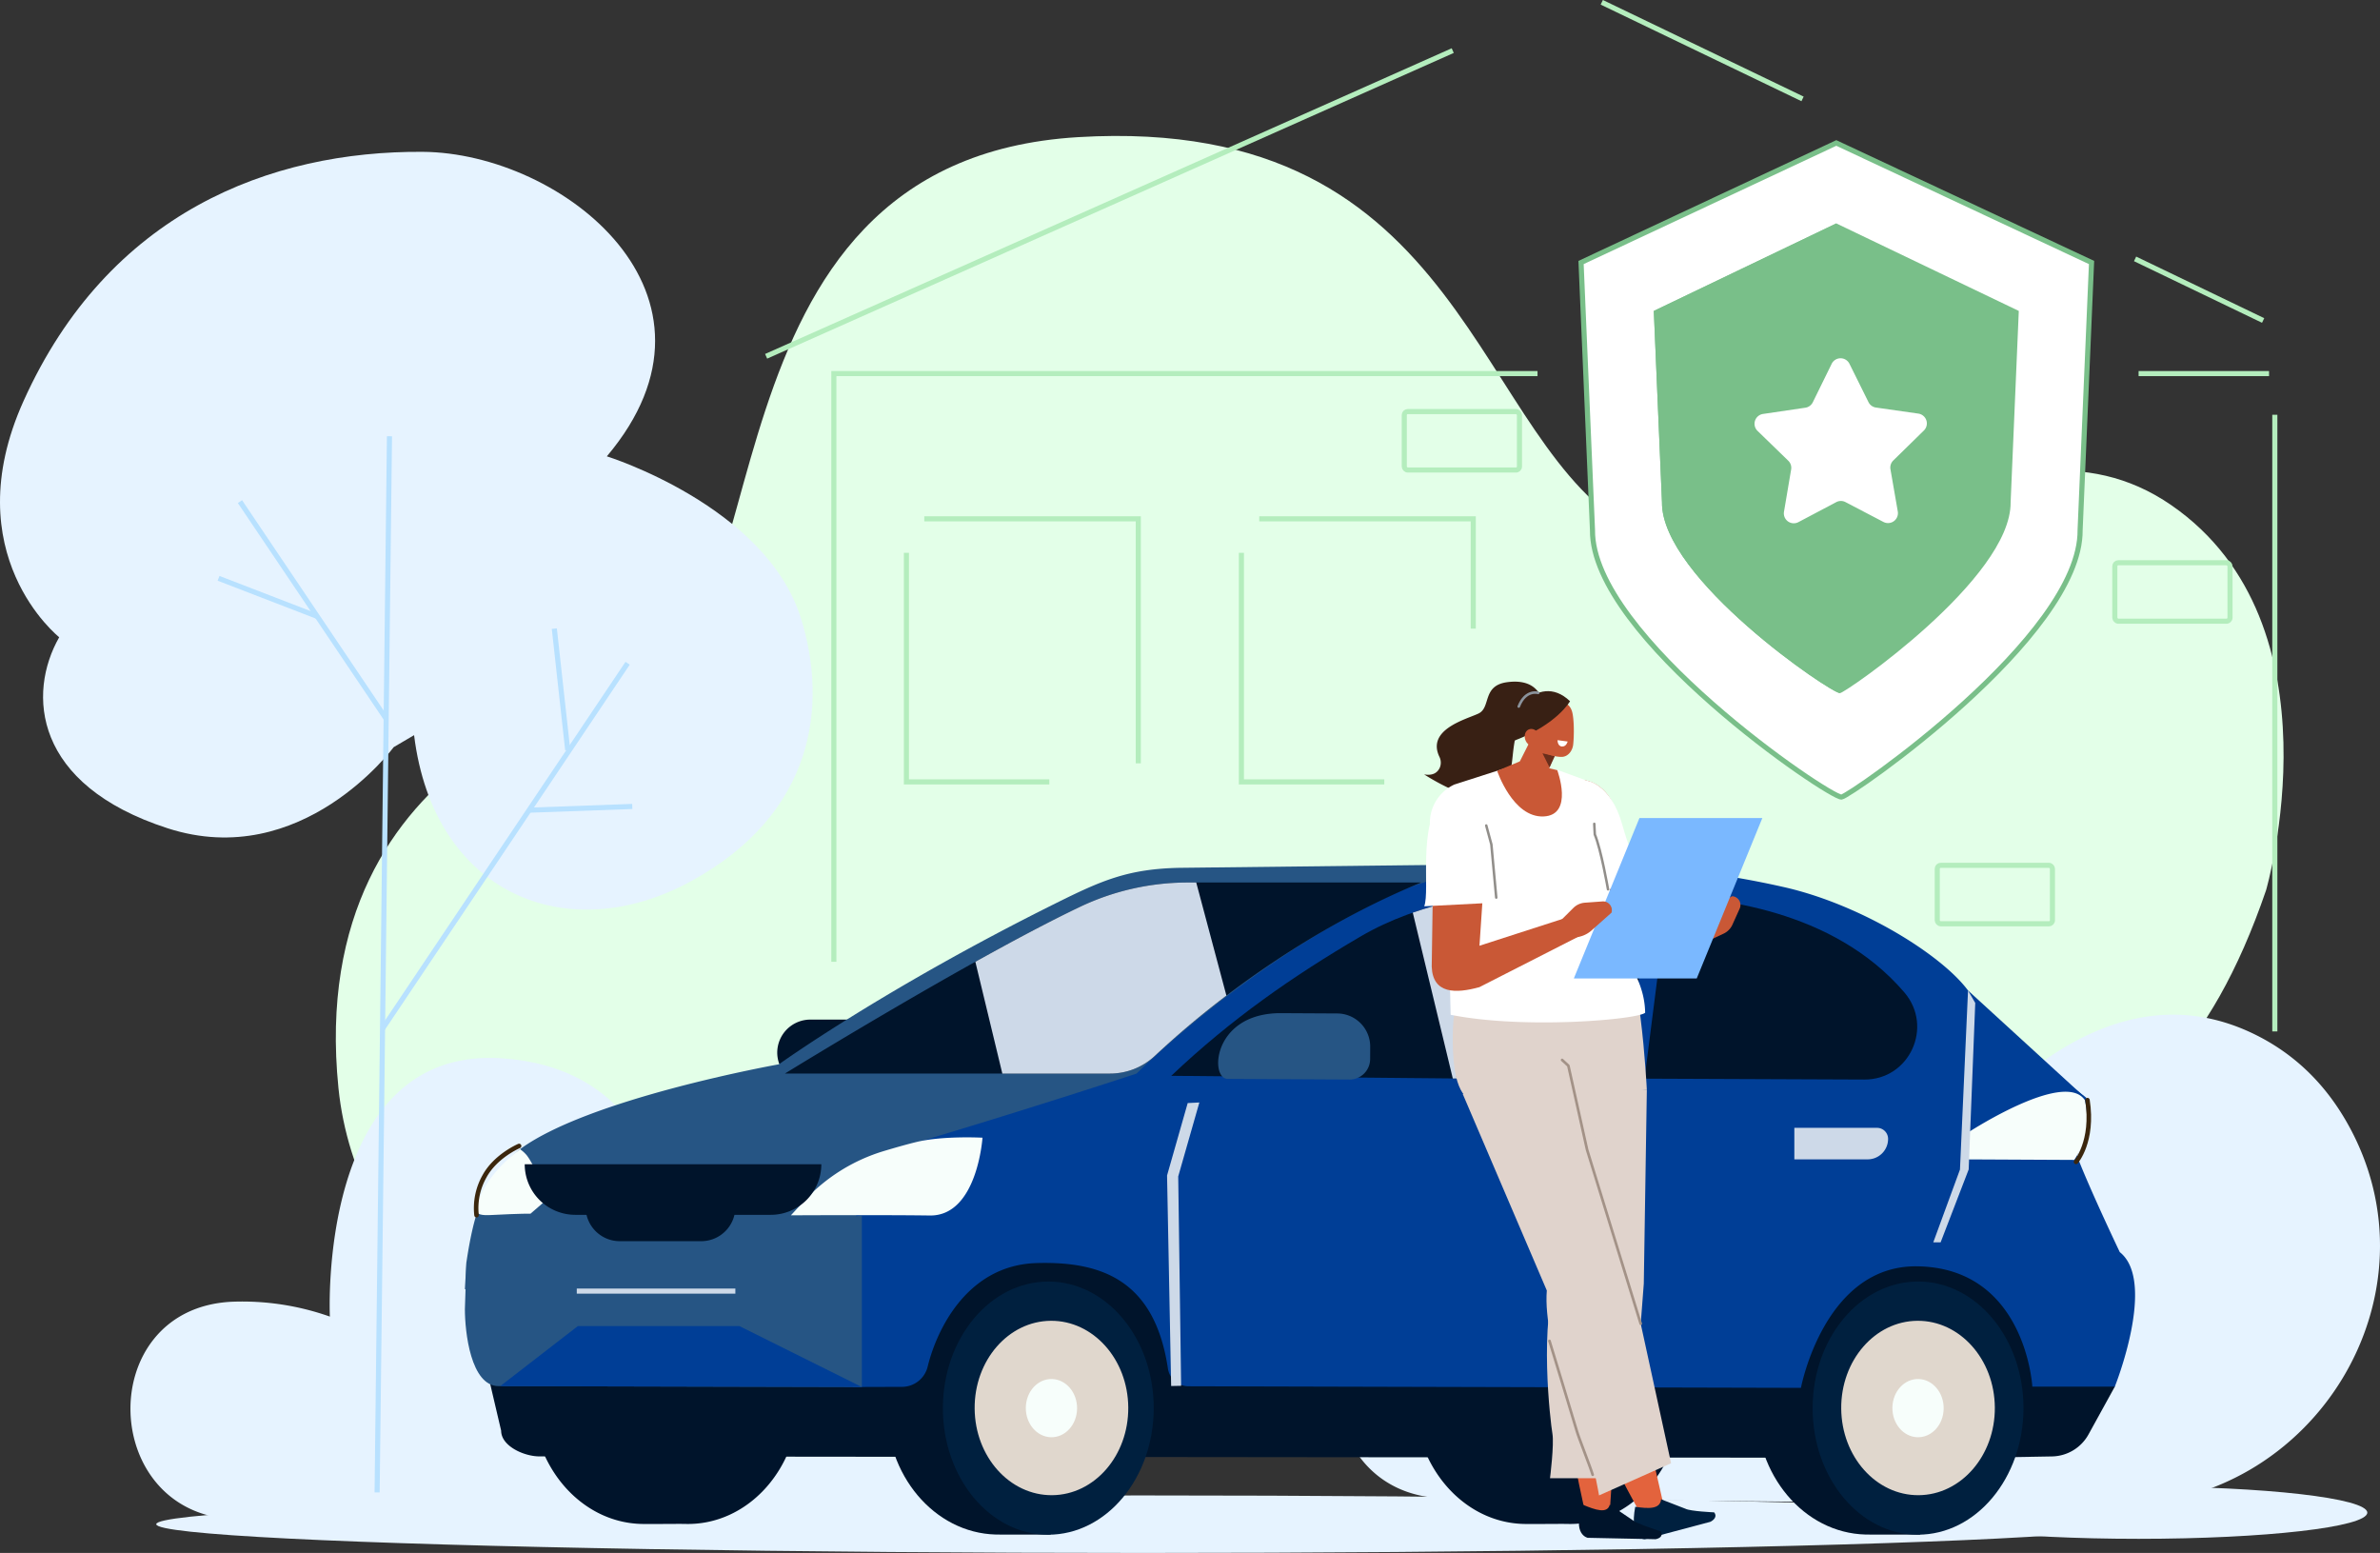 <svg xmlns="http://www.w3.org/2000/svg" width="932.566" height="608.387" viewBox="0 0 932.566 608.387">
  <rect x="0" y="0" width="932.566" height="608.387" fill="#333333" stroke="none"/>
  <g id="Group_27" data-name="Group 27" transform="translate(0 0.901)">
    <path id="Path_34" data-name="Path 34" d="M1535.188,524.425s30.524-104.136-37.052-150.865-144.943,44.775-209.584,10.569S1223.821,220.1,1069.706,229.34s-114,203.908-175.582,215.513c0,0-127.98,21.5-114.226,157.023s249.725,221.318,339.547,34.667S1447.6,780.134,1535.188,524.425Z" transform="translate(-647.28 -176.514)" fill="#e3ffe8"/>
    <g id="Group_18" data-name="Group 18" transform="translate(51.117 404.86)">
      <path id="Path_35" data-name="Path 35" d="M1557.436,804.37c77.416.767,128.665-82.729,90.272-149.958-8.056-14.108-19.484-26.092-35.448-34.074-81.272-40.636-147.845,86.594-147.845,86.594s6.651-80.543-66.274-85.73S1330.4,722.359,1330.4,722.359a102.923,102.923,0,0,0-38.534-5.813c-54.521,2.741-51.923,84.675,2.666,85.216Z" transform="translate(-1252.261 -612.329)" fill="#e6f3ff"/>
    </g>
    <g id="Group_20" data-name="Group 20" transform="translate(0 58.578)">
      <g id="Group_19" data-name="Group 19">
        <path id="Path_36" data-name="Path 36" d="M1643.611,354.937s62.225,19.36,76.015,63.325c10.688,34.074,5.45,76.661-43.041,103.127s-100.81,5.066-108.5-57.217l-7.981,4.682s-35.933,48.821-88.595,31.79-55.04-52.781-42.479-74.841c0,0-41-32.511-13.989-92.516,33.273-73.923,96.794-98.048,156.371-97.644C1626.214,236.014,1696.909,291.837,1643.611,354.937Z" transform="translate(-1405.831 -235.639)" fill="#e6f3ff"/>
        <line id="Line_2" data-name="Line 2" x1="4.842" y2="413.774" transform="translate(147.766 111.425)" fill="none" stroke="#b8e1ff" stroke-width="2"/>
        <line id="Line_3" data-name="Line 3" x2="57.288" y2="85.081" transform="translate(94.025 137.034)" fill="none" stroke="#b8e1ff" stroke-width="2"/>
        <line id="Line_4" data-name="Line 4" x2="38.667" y2="14.917" transform="translate(85.634 167.082)" fill="none" stroke="#b8e1ff" stroke-width="2"/>
        <line id="Line_5" data-name="Line 5" x1="96.036" y2="143.167" transform="translate(149.892 200.355)" fill="none" stroke="#b8e1ff" stroke-width="2"/>
      </g>
      <line id="Line_6" data-name="Line 6" x1="5.244" y1="47.558" transform="translate(217.203 186.797)" fill="none" stroke="#b8e1ff" stroke-width="2"/>
      <line id="Line_7" data-name="Line 7" x1="40.428" y2="1.457" transform="translate(207.315 256.461)" fill="none" stroke="#b8e1ff" stroke-width="2"/>
    </g>
    <g id="Group_22" data-name="Group 22" transform="translate(524.081 396.616)">
      <g id="Group_21" data-name="Group 21">
        <path id="Path_37" data-name="Path 37" d="M1042.939,795.4c77.416.769,128.665-82.728,90.271-149.957-8.056-14.108-19.483-26.093-35.447-34.075-81.272-40.635-147.846,86.6-147.846,86.6s6.65-80.543-66.274-85.73-67.738,101.158-67.738,101.158a102.925,102.925,0,0,0-38.534-5.813c-54.522,2.741-51.922,84.674,2.666,85.216Z" transform="translate(-737.765 -603.362)" fill="#e6f3ff"/>
      </g>
    </g>
    <ellipse id="Ellipse_5" data-name="Ellipse 5" cx="89.614" cy="10.257" rx="89.614" ry="10.257" transform="translate(748.36 581.436)" fill="#e6f3ff"/>
    <ellipse id="Ellipse_6" data-name="Ellipse 6" cx="386.58" cy="11.266" rx="386.58" ry="11.266" transform="translate(61.22 584.954)" fill="#e6f3ff"/>
    <g id="Group_23" data-name="Group 23" transform="translate(619.512 55.105)">
      <path id="Path_38" data-name="Path 38" d="M860.717,278.693,960.731,231.86l100.014,46.833-4.48,104.826c.413,41.717-90.316,104.328-93.493,104.59-4.533.373-97.986-62.873-97.575-104.59Z" transform="translate(-860.717 -231.86)" fill="#fff"/>
      <path id="Path_39" data-name="Path 39" d="M860.717,278.693,960.731,231.86l100.014,46.833-4.48,104.826c.413,41.717-90.316,104.328-93.493,104.59-4.533.373-97.986-62.873-97.575-104.59Z" transform="translate(-860.717 -231.86)" fill="none" stroke="#79bf89" stroke-width="2"/>
      <path id="Path_40" data-name="Path 40" d="M891.727,300.434l71.507-34.288,71.508,34.288-3.2,74.949c.3,29.827-64.574,74.592-66.846,74.779-3.241.267-70.058-44.952-69.763-74.779Z" transform="translate(-863.221 -234.628)" fill="#79bf89"/>
      <path id="Path_41" data-name="Path 41" d="M1040.893,450.162c-3.241.267-70.057-44.952-69.763-74.779l-3.2-74.949,71.507-34.288Z" transform="translate(-939.421 -234.628)" fill="#79bf89"/>
      <path id="Path_42" data-name="Path 42" d="M948.112,387.815l14.829-7.839a3.888,3.888,0,0,1,3.618-.008l14.864,7.771a3.887,3.887,0,0,0,5.63-4.11L984.179,367.1a3.888,3.888,0,0,1,1.11-3.444l11.985-11.734a3.887,3.887,0,0,0-2.17-6.625l-16.6-2.375a3.885,3.885,0,0,1-2.931-2.12l-7.457-15.024a3.887,3.887,0,0,0-6.972.017l-7.388,15.058a3.889,3.889,0,0,1-2.923,2.133l-16.593,2.45a3.887,3.887,0,0,0-2.139,6.635l12.037,11.68a3.887,3.887,0,0,1,1.126,3.438l-2.8,16.538A3.887,3.887,0,0,0,948.112,387.815Z" transform="translate(-862.946 -239.268)" fill="#fff"/>
    </g>
    <g id="Group_24" data-name="Group 24" transform="translate(182.16 337.363)">
      <path id="Path_43" data-name="Path 43" d="M1369.209,631.317h33.573a12.97,12.97,0,0,0,12.932-12.932h0a12.97,12.97,0,0,0-12.932-12.932h-33.573a12.971,12.971,0,0,0-12.933,12.932h0A12.971,12.971,0,0,0,1369.209,631.317Z" transform="translate(-1233.888 -544.278)" fill="#00142b"/>
      <path id="Path_44" data-name="Path 44" d="M1118.539,750.494l241.894.152s-.63-59.389,48.771-60.694,46.7,57.988,46.7,57.988l-.16,9.549s34.819-3.318,44.9-8.487a71.36,71.36,0,0,0,5.075-15.322c1.428-7.693.411-23.646.411-23.646l-8.211-6.379s3.229-36.757-2.086-50.1c0,0,5.055-14.185,3.728-22.868l-104.725-91.778-150.317,1.715c-20.154.43-30.438,4.957-48.489,13.932-67.456,33.539-108.373,63.035-108.373,63.035s-75.88,13.5-102.327,33.926c-10.6,10.119-16.17,16.927-20.128,43.607l-.606,10.536,62.39,20.075Z" transform="translate(-964.597 -538.906)" fill="#265584"/>
      <path id="Path_45" data-name="Path 45" d="M850.794,752.5l4.607,19.643c0,6.061,8.97,10.081,15.032,10.087l559.575.588,33.008-.577a16.693,16.693,0,0,0,14.347-8.58l10.336-18.764c-15.386-36.735-39.031-57.555-75.159-61.969l-253.888-17.454L993.77,702.215Z" transform="translate(-841.197 -549.931)" fill="#00142b"/>
      <path id="Path_46" data-name="Path 46" d="M1456.214,712.523a38.948,38.948,0,0,1,7.6.968,38.737,38.737,0,0,1,9.655-.968c24.124.64,43.26,23.356,42.741,50.737s-20.494,49.058-44.617,48.417c-2.6-.069-13.946.088-17.256,0-24.123-.64-43.259-23.356-42.741-50.737S1432.09,711.882,1456.214,712.523Z" transform="translate(-1385.239 -552.92)" fill="#00142b"/>
      <path id="Path_47" data-name="Path 47" d="M1080.152,712.523a39.029,39.029,0,0,1,7.6.968,38.725,38.725,0,0,1,9.654-.968c24.124.64,43.259,23.356,42.741,50.737s-20.495,49.058-44.618,48.418c-2.6-.07-13.945.087-17.256,0-24.124-.64-43.259-23.355-42.741-50.737S1056.028,711.882,1080.152,712.523Z" transform="translate(-663.474 -552.92)" fill="#00142b"/>
      <path id="Path_48" data-name="Path 48" d="M1323.854,717.042c.4.01.786.042,1.177.064h19.876v6.709c13.262,8.816,22.04,25.3,21.687,43.962-.352,18.566-9.655,34.5-23.125,42.64v5.79h-19.992v-.016c-.5.005-1,.017-1.5,0-24.123-.64-43.259-23.356-42.74-50.736S1299.731,716.4,1323.854,717.042Z" transform="translate(-1113.95 -553.285)" fill="#00142b"/>
      <ellipse id="Ellipse_7" data-name="Ellipse 7" cx="41.308" cy="49.589" rx="41.308" ry="49.589" transform="translate(269.823 263.048) rotate(-179.899)" fill="#00203f"/>
      <ellipse id="Ellipse_8" data-name="Ellipse 8" cx="34.163" cy="30.097" rx="34.163" ry="30.097" transform="translate(199.993 247.719) rotate(-90.426)" fill="#e0d7cd"/>
      <path id="Path_49" data-name="Path 49" d="M1313.213,770.3c-.119,6.3-4.713,11.28-10.26,11.133s-9.946-5.37-9.828-11.667,4.713-11.281,10.26-11.134S1313.333,764,1313.213,770.3Z" transform="translate(-1073.334 -556.644)" fill="#f7fefb"/>
      <path id="Path_50" data-name="Path 50" d="M953.141,717.042c.4.01.785.042,1.177.065h19.876v6.709c13.26,8.816,22.041,25.3,21.688,43.962-.352,18.566-9.655,34.5-23.125,42.64v5.79H952.764v-.016c-.5.005-1,.017-1.5,0-24.123-.641-43.259-23.356-42.741-50.737S929.017,716.4,953.141,717.042Z" transform="translate(-402.45 -553.285)" fill="#00142b"/>
      <ellipse id="Ellipse_9" data-name="Ellipse 9" cx="41.308" cy="49.589" rx="41.308" ry="49.589" transform="matrix(-1, -0.002, 0.002, -1, 610.611, 263.048)" fill="#00203f"/>
      <path id="Path_51" data-name="Path 51" d="M973.941,743.88l239.987.62s9.087-48.164,45.613-47.614c42.5.639,45.056,47.134,45.056,47.134h32.32s16.486-41.167,1.939-52.7c0,0-11.6-24.271-16.73-37.619,0,0,4.878-14.185,3.6-22.868l-35.84-28.128c-15.23-20.573-74.743-50.727-99.4-54.792-51.895-8.556-94.2-14.166-146.195,11.908-80.3,40.269-106.4,84.045-106.4,84.045s-31.678-2.272-81.64,7.8c-10.227,10.119-11.731,22.029-14.081,32.8l.21,59.707,19.313-.062a10.381,10.381,0,0,0,10.055-7.922c3.636-14.88,15.75-39.79,42.686-40.579,25.684-.751,46.3,6.88,51.451,41.313A8.178,8.178,0,0,0,973.941,743.88Z" transform="translate(-690.417 -539.057)" fill="#003e96"/>
      <path id="Path_52" data-name="Path 52" d="M1330.507,661.522s-470.568-7-467.532-10.008c50.165-14.7,97.369-30.289,97.369-30.289s43.858-44.111,100.373-70.219c39.034-18.032,107.611-13.283,153.589-2.758,30.184,6.91,61.55,26.549,71.825,40.427l46.122,42.179c1.281,8.682-3.6,22.867-3.6,22.867A37.645,37.645,0,0,1,1330.507,661.522Z" transform="translate(-697.15 -538.906)" fill="#003e96"/>
      <path id="Path_53" data-name="Path 53" d="M863.892,652.6s38.306-25.215,46.442-13.122a29.9,29.9,0,0,1-4.141,23.429l-43.514-.214Z" transform="translate(-275.578 -546.76)" fill="#f7fefb"/>
      <path id="Path_54" data-name="Path 54" d="M944.158,552.736l-9.135,71.595,86.128.353c17.721.073,27.2-20.692,15.67-34.151C1008.568,557.551,962.761,553.661,944.158,552.736Z" transform="translate(-472.798 -540.022)" fill="#00142b"/>
      <path id="Path_55" data-name="Path 55" d="M1236.558,551.672s-66.582-10.432-112.939,16.705c-26.745,15.655-50.747,32.384-74.2,54.6l178.632,1.688Z" transform="translate(-772.644 -539.777)" fill="#00142b"/>
      <path id="Path_56" data-name="Path 56" d="M926.733,597.932l-2.574,65.232-10.991,28.544h-2.88l10.455-28.5,3.161-70.157Z" transform="translate(-334.923 -543.277)" fill="#cdd9e8"/>
      <path id="Path_57" data-name="Path 57" d="M1253.662,640.773l-8.282,28.972,1.141,82.028-3.915.08-1.6-82.489L1249.094,641Z" transform="translate(-965.873 -547.129)" fill="#cdd9e8"/>
      <path id="Path_58" data-name="Path 58" d="M1284.873,622.663" transform="translate(-1037.409 -545.668)" fill="#ea573f"/>
      <path id="Path_59" data-name="Path 59" d="M1395.776,547.028h-91.309a98.429,98.429,0,0,0-42.322,9.505c-42.418,20.195-115.7,65.347-115.7,65.347h127.378a25.806,25.806,0,0,0,17.659-7.006C1319.274,588.8,1356.72,563.053,1395.776,547.028Z" transform="translate(-1021.057 -539.561)" fill="#00142b"/>
      <path id="Path_60" data-name="Path 60" d="M1398.093,755.79l142.316.342V688.946l-154.943,18.287-.606,18.416C1384.86,734.481,1387.125,755.79,1398.093,755.79Z" transform="translate(-1384.86 -551.018)" fill="#265584"/>
      <path id="Path_61" data-name="Path 61" d="M1219.66,628.719l-47.77-.26c-7.112-.039-5.92-25.9,20.991-25.75l22.011.119a12.97,12.97,0,0,1,12.862,13l-.026,4.907A8.048,8.048,0,0,1,1219.66,628.719Z" transform="translate(-873.022 -544.057)" fill="#265584"/>
      <line id="Line_8" data-name="Line 8" x1="0.001" y1="0.001" transform="translate(451.22 41.989)" fill="none"/>
      <path id="Path_62" data-name="Path 62" d="M861.87,663.955s6.991-7.945,4.487-24.193" transform="translate(-230.579 -547.048)" fill="none" stroke="#3b260d" stroke-linecap="round" stroke-linejoin="round" stroke-width="1.778"/>
      <path id="Path_63" data-name="Path 63" d="M1338.627,680.56a69.721,69.721,0,0,1,31.3-19.576c4.677-1.4,9.349-2.724,12.83-3.557,10.408-2.491,25.767-1.656,25.767-1.656s-2.034,30.742-20.636,30.479-54.44-.07-54.44-.07Z" transform="translate(-1205.707 -548.329)" fill="#f7fefb"/>
      <path id="Path_64" data-name="Path 64" d="M1546.456,678.157c-10.531-12.747-7.962-13.691-13.095-17.48,0,0-15.178,10.644-17.044,23.84-.264,1.866,2.523,2.118,5.336,1.974,12.649-.645,15.805-.548,15.805-.548Z" transform="translate(-1511.736 -548.737)" fill="#f7fefb"/>
      <path id="Path_65" data-name="Path 65" d="M1518.361,667.1H1402.135a19.812,19.812,0,0,0,19.812,19.812h76.6a19.812,19.812,0,0,0,19.812-19.812Z" transform="translate(-1378.692 -549.255)" fill="#00142b"/>
      <path id="Path_66" data-name="Path 66" d="M1452.115,670.877h32a13.372,13.372,0,0,1,13.333,13.332h0a13.372,13.372,0,0,1-13.333,13.333h-32a13.372,13.372,0,0,1-13.333-13.333h0A13.372,13.372,0,0,1,1452.115,670.877Z" transform="translate(-1391.471 -549.559)" fill="#00142b"/>
      <ellipse id="Ellipse_10" data-name="Ellipse 10" cx="34.163" cy="30.097" rx="34.163" ry="30.097" transform="translate(539.548 247.719) rotate(-90.427)" fill="#e0d7cd"/>
      <path id="Path_67" data-name="Path 67" d="M943.839,770.3c-.12,6.3-4.713,11.28-10.26,11.133s-9.947-5.37-9.828-11.667,4.712-11.281,10.26-11.134S943.957,764,943.839,770.3Z" transform="translate(-364.405 -556.644)" fill="#f7fefb"/>
      <path id="Path_68" data-name="Path 68" d="M1056.245,752.27l19.4-81V639.762" transform="translate(-618.005 -547.048)" fill="none" stroke="#d6923e" stroke-width="4"/>
      <path id="Path_69" data-name="Path 69" d="M1078.915,624.024l64.108.606-19.991-74.918c-17.33.146-39.235,2.167-59.8,9.337Z" transform="translate(-691.813 -539.778)" fill="#cdd9e8"/>
      <path id="Path_70" data-name="Path 70" d="M1316.024,547.028h-3.155a98.44,98.44,0,0,0-42.323,9.505c-12,5.715-26.479,13.429-41.067,21.552l10.569,43.8h42.175a25.8,25.8,0,0,0,17.658-7.006,351.923,351.923,0,0,1,27.964-23.548Z" transform="translate(-1029.458 -539.561)" fill="#cdd9e8"/>
      <path id="Path_71" data-name="Path 71" d="M1384.861,759.595l30.427-23.536h63.279l48,23.877Z" transform="translate(-1371.021 -554.822)" fill="#003e96"/>
      <line id="Line_9" data-name="Line 9" x2="62.138" transform="translate(43.842 167.539)" fill="none" stroke="#cdd9e8" stroke-width="2"/>
      <path id="Path_72" data-name="Path 72" d="M1531.142,686.416a25.279,25.279,0,0,1,3.095-15.174c4.363-8.052,13.576-11.931,13.576-11.931" transform="translate(-1526.578 -548.626)" fill="none" stroke="#3b260d" stroke-linecap="round" stroke-linejoin="round" stroke-width="1.778"/>
      <path id="Path_73" data-name="Path 73" d="M1103.487,663.93h-28.715V651.582h32.4a4.333,4.333,0,0,1,4.333,4.333h0A8.016,8.016,0,0,1,1103.487,663.93Z" transform="translate(-670.898 -548.002)" fill="#cdd9e8"/>
      <path id="Path_74" data-name="Path 74" d="M976.154,663.93H947.44V651.582h32.4a4.333,4.333,0,0,1,4.333,4.333h0A8.016,8.016,0,0,1,976.154,663.93Z" transform="translate(-426.513 -548.002)" fill="#cdd9e8"/>
    </g>
    <g id="Group_26" data-name="Group 26" transform="translate(558.025 266.139)">
      <g id="Group_25" data-name="Group 25" transform="translate(0)">
        <path id="Path_75" data-name="Path 75" d="M1115.428,799.778s-34.028-58.875-32.092-89.041l-40.213-82.521,39.672-14.475,41.637,182.6Z" transform="translate(-1030.599 -473.723)" fill="#e3633d" fill-rule="evenodd"/>
        <path id="Path_76" data-name="Path 76" d="M1031.7,809.884l9.517,3.689C1043.159,814.6,1052.5,815,1052.5,815h0c1.309,1.6-.14,3.054-1.51,3.71l-25.64,6.81s-6.194.446-3.789-12.7C1026.714,813.582,1031.365,813.851,1031.7,809.884Z" transform="translate(-938.855 -489.557)" fill="#00203f" fill-rule="evenodd"/>
        <path id="Path_77" data-name="Path 77" d="M1074.127,799.009s-16.106-66.18-5.615-92.365l-15.335-89.778,42.52,2.885L1083.82,799.529Z" transform="translate(-1011.106 -473.975)" fill="#e3633d" fill-rule="evenodd"/>
        <path id="Path_78" data-name="Path 78" d="M1056.042,812.175l8.947,6.05c1.787,1.495,11.052,4.4,11.052,4.4h0c1.068,1.857-.594,2.834-2.059,3.079l-26.6-.551s-6.246-1.26-1.889-12.964C1050.52,814.3,1055.12,815.815,1056.042,812.175Z" transform="translate(-983.308 -489.742)" fill="#00142b" fill-rule="evenodd"/>
        <path id="Path_79" data-name="Path 79" d="M1092.724,635.225l-1.194,75.864-5.823,76.221h-30.922s1.665-13.253.935-17.458-5.535-44.09,2.2-62.44l-7.646-74.729Z" transform="translate(-1005.46 -475.252)" fill="#e0d3cc" fill-rule="evenodd"/>
        <path id="Path_80" data-name="Path 80" d="M1084.951,626.956l19.678,76.3,16.933,77.739-28.238,12.6s-2.349-13.782-4.243-17.643-17.926-41.339-16.223-62.634l-32.932-76.975Z" transform="translate(-1024.792 -474.789)" fill="#e0d3cc" fill-rule="evenodd"/>
        <path id="Path_81" data-name="Path 81" d="M1062.935,567.994l51.315,2.16c9.395,3.449,12.078,59.848,12.078,59.848l-37.973,1.758c-17.643-.368-35.606,15.276-37.8-14.121C1048.045,584.037,1062.935,567.994,1062.935,567.994Z" transform="translate(-1039.065 -470.03)" fill="#e0d3cc" fill-rule="evenodd"/>
        <path id="Path_82" data-name="Path 82" d="M1102.287,495.013a5.143,5.143,0,0,0-.225-4.191c-5.06-10.729,10.565-14.631,15.344-16.9,4.987-2.369,1.314-10.953,11.244-12.284s12.02,4.141,12.494,4.08c.694-.089-2.875,8.814-2.875,8.814s-4.942.609-6.645,9.951-.162,14.663-7.323,20.891-28.2-7.614-28.2-7.614C1099.908,498.443,1101.566,496.711,1102.287,495.013Z" transform="translate(-1096.104 -461.427)" fill="#382014" fill-rule="evenodd"/>
        <path id="Path_83" data-name="Path 83" d="M1020,571.655c3.5,7.488,10.673,11.666,19.764,8.635l40.481-23.539-7.693-6-32.881,12.573Z" transform="translate(-965.161 -468.638)" fill="#c95836" fill-rule="evenodd"/>
        <path id="Path_84" data-name="Path 84" d="M1015.066,571.151l7.729-3.606a7.118,7.118,0,0,0,3.481-3.527l2.839-6.292a3.444,3.444,0,0,0-2.919-4.853h0l-9.46,5.08a10.727,10.727,0,0,0-4.755,5.562l-1.617,4.089Z" transform="translate(-905.474 -468.809)" fill="#c95836"/>
        <path id="Path_85" data-name="Path 85" d="M1086.605,559.329l-13.543-44.657c-3.412-10.168-13.385-14.5-20.959-9.1h0c-2.984,2.126-3.933,6.839-2.131,10.583l22.436,46.614Z" transform="translate(-998.229 -464.802)" fill="#c95836" fill-rule="evenodd"/>
        <path id="Path_86" data-name="Path 86" d="M1112.326,503.061l-11.14-4.089-12.028-1.708-5.922.086-22.675,7.287a16.533,16.533,0,0,0-8.7,20.31l4.869,25.867c2.268,21.968,1.872,24.023,2.4,44.023,29.245,5.824,73.809,1.787,76.211-.827-.272-15.334-11.11-23.236-12.466-35.568C1120.687,538.588,1118.277,515.648,1112.326,503.061Z" transform="translate(-1048.737 -464.32)" fill="#fff" fill-rule="evenodd"/>
        <path id="Path_87" data-name="Path 87" d="M1110.022,498.841s6.639,17.672-5.391,18.146-18.157-17.877-18.157-17.877l8.869-3.682Z" transform="translate(-1057.866 -464.171)" fill="#c95836"/>
        <path id="Path_88" data-name="Path 88" d="M1059.087,503.57s9.473.889,14.076,17.4,8.937,19.962,8.937,19.962l-18.142,6.833-12.968-34.315Z" transform="translate(-995.498 -464.829)" fill="#fff" fill-rule="evenodd"/>
        <path id="Path_89" data-name="Path 89" d="M1072.2,547.682s-2.681-15.492-5.176-21.494l-.214-4.171" transform="translate(-1000.149 -466.318)" fill="none" stroke="#918e8a" stroke-linecap="round" stroke-linejoin="round" stroke-width="0.974" fill-rule="evenodd"/>
        <path id="Path_90" data-name="Path 90" d="M1104.143,487.832s-2.868,7.534-5.242,13.775a4.915,4.915,0,0,1-3.845,3.12,4.832,4.832,0,0,1-4.562-1.842l-1.022-1.331a6.35,6.35,0,0,1-.621-6.716l7.933-15.744,7.359,8.739Z" transform="translate(-1051.72 -462.853)" fill="#c95836" fill-rule="evenodd"/>
        <path id="Path_91" data-name="Path 91" d="M1094.336,493.1l-2.064,4.39-2.777-5.528Z" transform="translate(-1043.129 -463.892)" fill="#692e1c" fill-rule="evenodd"/>
        <path id="Path_92" data-name="Path 92" d="M1081.407,475.732a4.275,4.275,0,0,1,3.812-4.671l8.1-.793c2.327-.228,4.036,1.556,4.613,3.845.683,2.7.8,8.432.381,12.6-.235,2.351-1.84,4.656-4.167,4.884-2.484.243-10.152-1.419-11.291-5.836a62.111,62.111,0,0,1-1.448-10.03Z" transform="translate(-1039.898 -462.139)" fill="#c95836" fill-rule="evenodd"/>
        <path id="Path_93" data-name="Path 93" d="M1083.013,484.49s2.835-11.79,6.557-14.966c5-4.269,11.5-6.371,18.049-.094,0,0-4.942,8.933-21.645,15.378Z" transform="translate(-1050.455 -461.754)" fill="#382014" fill-rule="evenodd"/>
        <path id="Path_94" data-name="Path 94" d="M1096.209,486.242c.823,1.752,2.655,2.612,4.091,1.92s1.932-2.673,1.109-4.425-2.656-2.612-4.092-1.919S1095.385,484.49,1096.209,486.242Z" transform="translate(-1056.408 -463.053)" fill="#c95836" fill-rule="evenodd"/>
        <path id="Path_95" data-name="Path 95" d="M1104.2,466.212s-4.933-1.486-7.613,5.343" transform="translate(-1059.514 -461.802)" fill="none" stroke="#8b939c" stroke-linecap="round" stroke-linejoin="round" stroke-width="1.016" fill-rule="evenodd"/>
        <path id="Path_96" data-name="Path 96" d="M1136.71,584.226l3.257-48.385c1.208-10.2-5.546-16.781-14.193-13.835h0c-3.406,1.161-6.124,5.221-6.1,9.12l-.7,46.782Z" transform="translate(-1116.003 -466.26)" fill="#c95836" fill-rule="evenodd"/>
        <path id="Path_97" data-name="Path 97" d="M1141.4,519.9l1.456,31.827-26.134,1.348c2.365-6.561-2.651-31.08,6.987-42.638C1134.306,497.729,1141.4,519.9,1141.4,519.9Z" transform="translate(-1116.678 -465.066)" fill="#fff" fill-rule="evenodd"/>
        <path id="Path_98" data-name="Path 98" d="M1118.377,550.979l-1.909-20.827-2.008-7.419" transform="translate(-1090.123 -466.376)" fill="none" stroke="#918e8a" stroke-linecap="round" stroke-linejoin="round" stroke-width="0.974" fill-rule="evenodd"/>
        <path id="Path_99" data-name="Path 99" d="M1001.036,582.4h48.157l25.708-62.854h-48.157Z" transform="translate(-942.378 -466.118)" fill="#7ab8ff"/>
        <path id="Path_100" data-name="Path 100" d="M1065.177,563.664l6.046-6.018a7.125,7.125,0,0,1,4.509-2.055l6.886-.5a3.444,3.444,0,0,1,3.552,4.411h0l-8.026,7.134a10.727,10.727,0,0,1-6.859,2.552l-4.4.112Z" transform="translate(-1012.753 -468.987)" fill="#c95836"/>
        <path id="Path_101" data-name="Path 101" d="M1076.917,581.214c.389,10.786,9.483,10.584,18.688,8.037l41.108-20.961-7.684-6.045L1095.717,573Z" transform="translate(-1073.944 -469.566)" fill="#c95836" fill-rule="evenodd"/>
        <path id="Path_102" data-name="Path 102" d="M1083.682,726l-21.016-68.159-7.337-32.929-2.453-2.261" transform="translate(-998.813 -474.442)" fill="none" stroke="#a39287" stroke-linecap="round" stroke-linejoin="round" stroke-width="1.042" fill-rule="evenodd"/>
        <path id="Path_103" data-name="Path 103" d="M1073.361,742.382s10.023,32.815,10.71,35.286,5.432,14.417,6.217,17.163" transform="translate(-1024.252 -484.108)" fill="none" stroke="#a39287" stroke-linecap="round" stroke-linejoin="round" stroke-width="1.042" fill-rule="evenodd"/>
      </g>
      <path id="Path_104" data-name="Path 104" d="M1087.99,486.9l-3.958-.537s-.048,2.374,1.727,2.485S1087.99,486.9,1087.99,486.9Z" transform="translate(-1031.762 -463.44)" fill="#fff" fill-rule="evenodd"/>
    </g>
    <path id="Path_105" data-name="Path 105" d="M1096.868,560.578V330.145h275.722" transform="translate(-770.136 -184.69)" fill="none" stroke="#b4edbd" stroke-width="2"/>
    <line id="Line_10" data-name="Line 10" x2="51.119" transform="translate(837.974 145.456)" fill="none" stroke="#b4edbd" stroke-width="2"/>
    <line id="Line_11" data-name="Line 11" y1="241.585" transform="translate(891.354 161.587)" fill="none" stroke="#b4edbd" stroke-width="2"/>
    <line id="Line_12" data-name="Line 12" y1="119.762" x2="269.036" transform="translate(300.194 18.922)" fill="none" stroke="#b4edbd" stroke-width="2"/>
    <path id="Path_106" data-name="Path 106" d="M1267.044,392.039H1350.9v95.788" transform="translate(-904.881 -189.686)" fill="none" stroke="#b4edbd" stroke-width="2"/>
    <path id="Path_107" data-name="Path 107" d="M1304.96,406.525v89.748h55.992" transform="translate(-949.793 -190.855)" fill="none" stroke="#b4edbd" stroke-width="2"/>
    <path id="Path_108" data-name="Path 108" d="M1124.26,392.039h83.852v43.023" transform="translate(-630.839 -189.686)" fill="none" stroke="#b4edbd" stroke-width="2"/>
    <path id="Path_109" data-name="Path 109" d="M1162.175,406.525v89.748h55.992" transform="translate(-675.75 -190.855)" fill="none" stroke="#b4edbd" stroke-width="2"/>
    <line id="Line_13" data-name="Line 13" x2="50.174" y2="24.134" transform="translate(836.599 100.519)" fill="none" stroke="#b4edbd" stroke-width="2"/>
    <line id="Line_14" data-name="Line 14" x2="78.675" y2="37.844" transform="translate(627.628)" fill="none" stroke="#b4edbd" stroke-width="2"/>
    <rect id="Rectangle_16" data-name="Rectangle 16" width="45.129" height="22.893" rx="1.359" transform="translate(828.661 219.562)" fill="none" stroke="#b4edbd" stroke-width="2"/>
    <rect id="Rectangle_17" data-name="Rectangle 17" width="45.129" height="22.893" rx="1.359" transform="translate(759.083 338.099)" fill="none" stroke="#b4edbd" stroke-width="2"/>
    <rect id="Rectangle_18" data-name="Rectangle 18" width="45.129" height="22.893" rx="1.359" transform="translate(550.248 160.337)" fill="none" stroke="#b4edbd" stroke-width="2"/>
  </g>
</svg>

